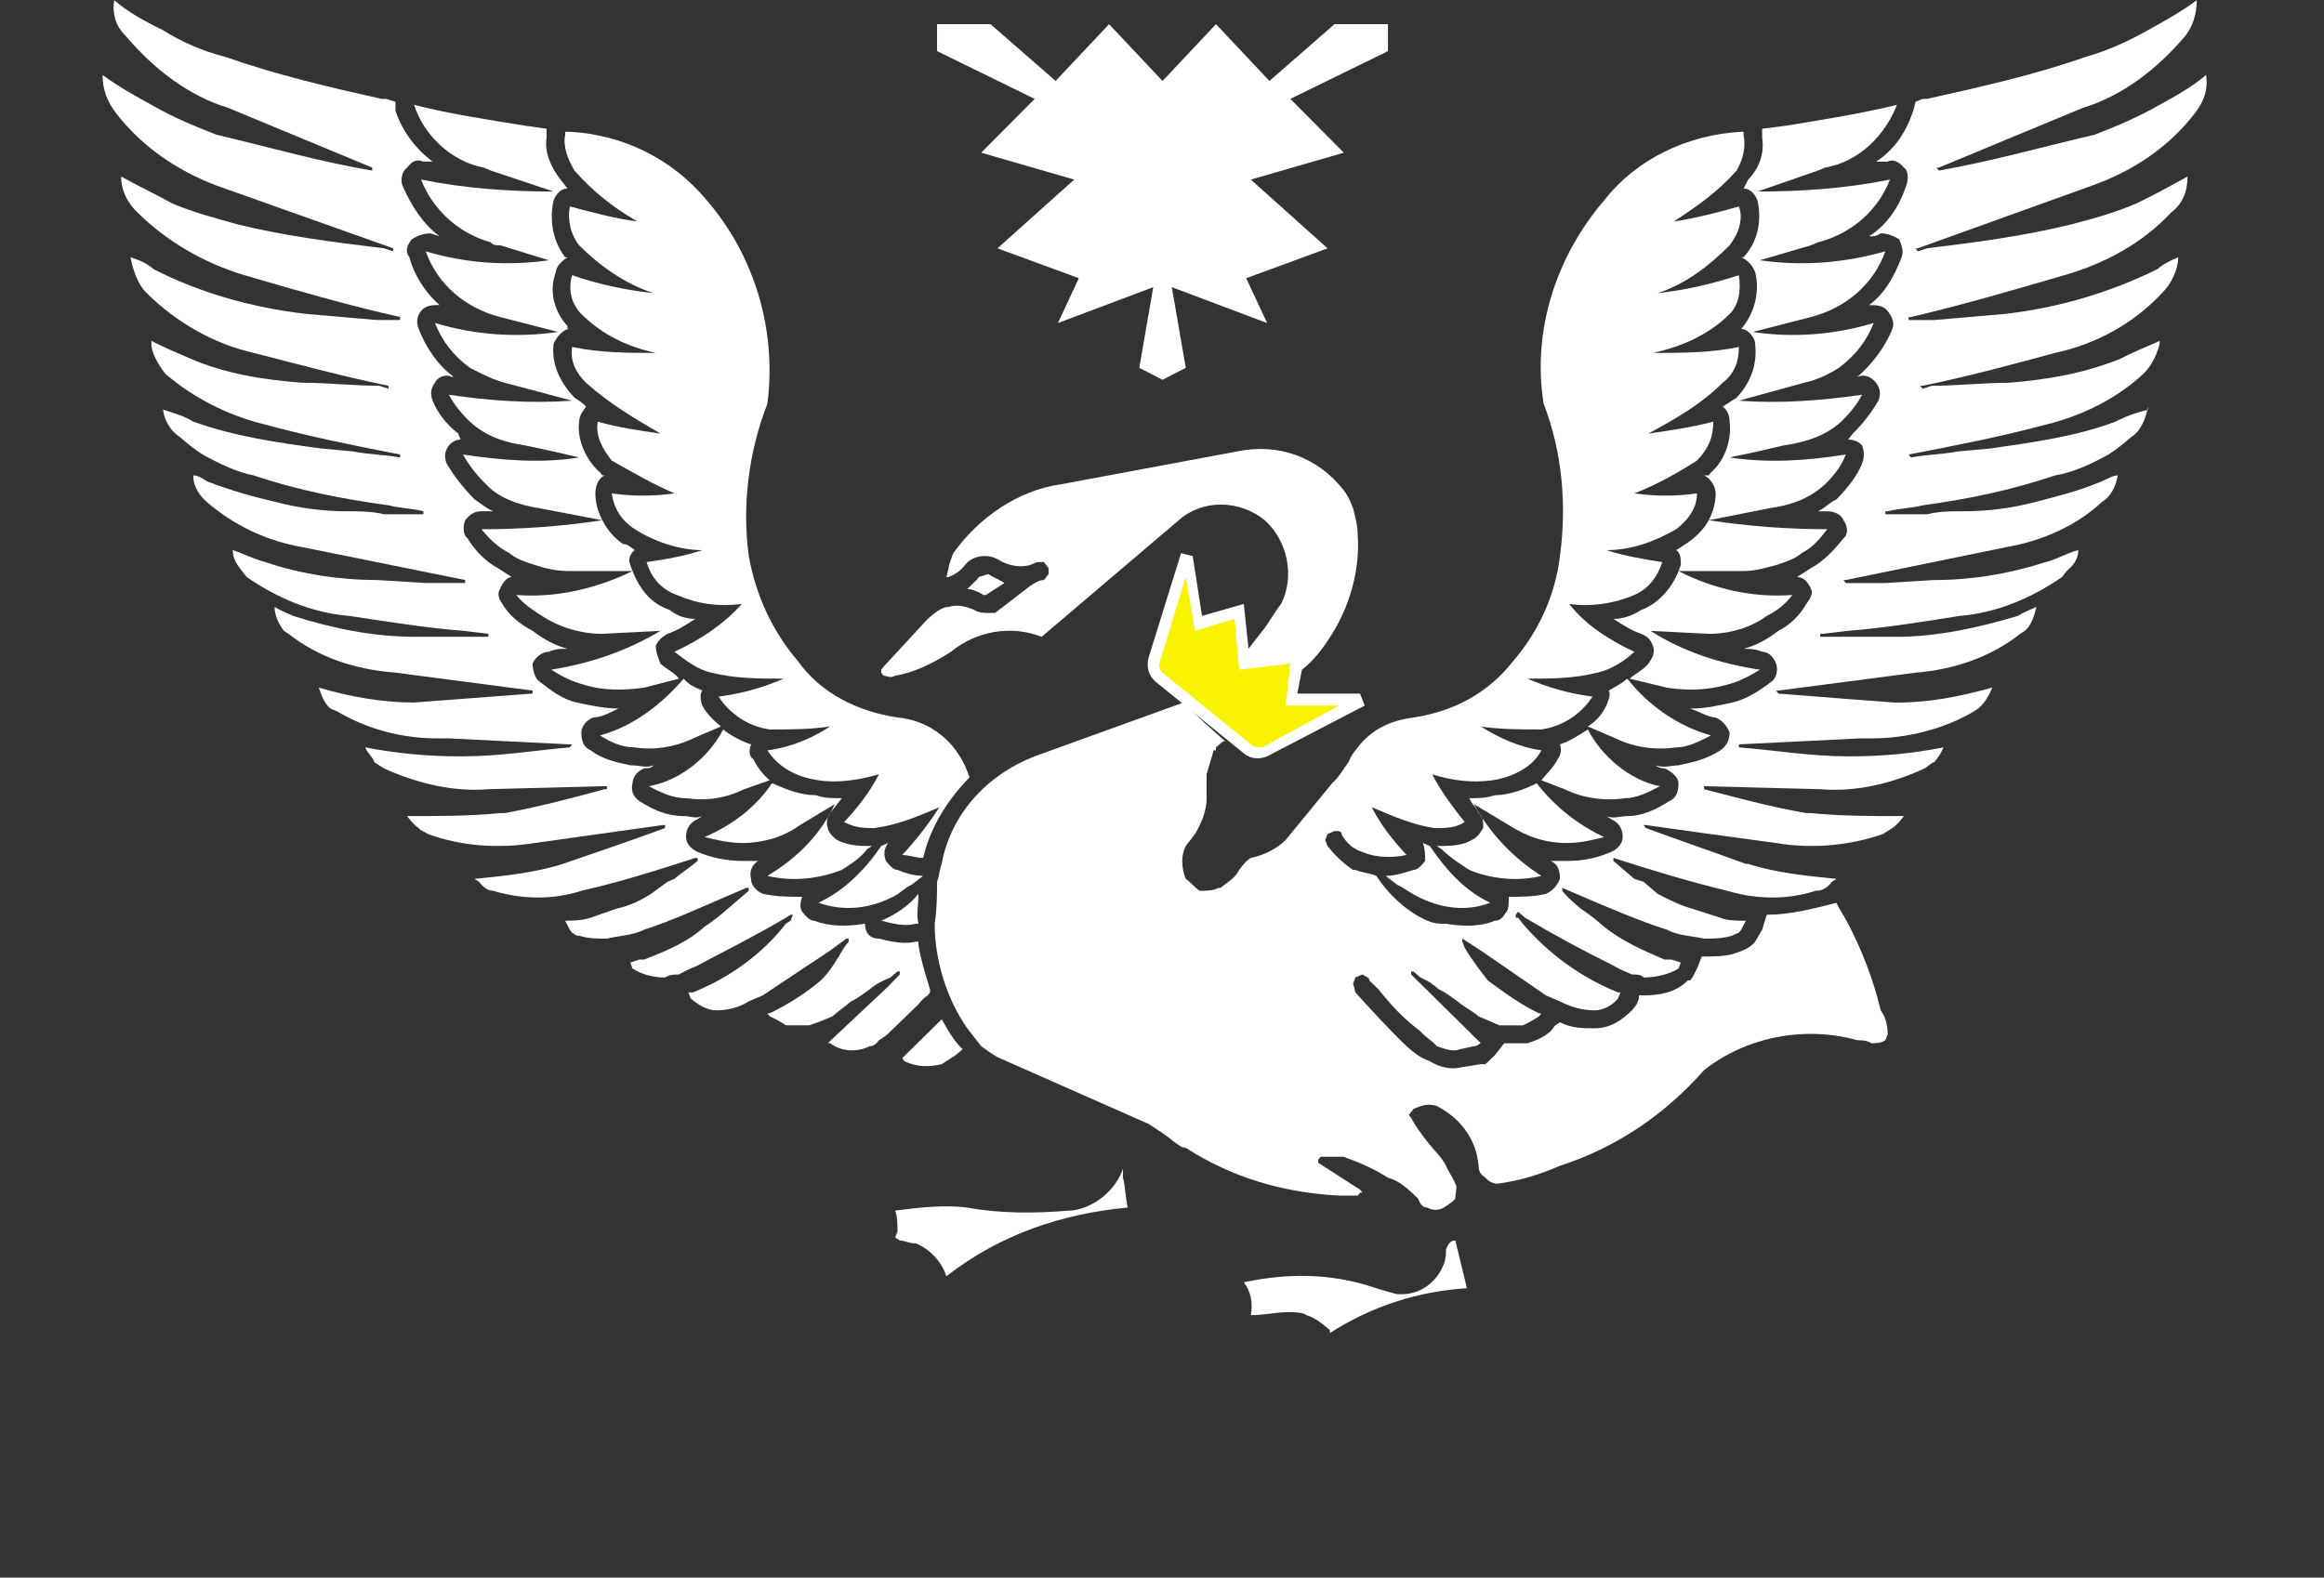 <?xml version="1.0" encoding="utf-8"?>
<!-- Generator: Adobe Illustrator 15.0.0, SVG Export Plug-In . SVG Version: 6.00 Build 0)  -->
<!DOCTYPE svg PUBLIC "-//W3C//DTD SVG 1.1//EN" "http://www.w3.org/Graphics/SVG/1.1/DTD/svg11.dtd">
<svg version="1.1"
	 id="svg2" inkscape:version="0.92.3 (2405546, 2018-03-11)" sodipodi:docname="Flagge Neum√ºnster.svg" xmlns:inkscape="http://www.inkscape.org/namespaces/inkscape" xmlns:sodipodi="http://sodipodi.sourceforge.net/DTD/sodipodi-0.dtd" xmlns:svg="http://www.w3.org/2000/svg" xmlns:rdf="http://www.w3.org/1999/02/22-rdf-syntax-ns#" xmlns:cc="http://creativecommons.org/ns#" xmlns:dc="http://purl.org/dc/elements/1.1/"
	 xmlns="http://www.w3.org/2000/svg" xmlns:xlink="http://www.w3.org/1999/xlink" x="0px" y="0px" width="561.44px"
	 height="381.244px" viewBox="866.966 596.197 561.44 381.244" enable-background="new 866.966 596.197 561.44 381.244"
	 xml:space="preserve">
<rect x="866.966" y="596.197" width="561.44" height="381.244" fill="#333333" stroke="none"/>
<sodipodi:namedview  pagecolor="#ffffff" objecttolerance="10" borderopacity="1" id="namedview4" inkscape:window-width="1920" bordercolor="#666666" gridtolerance="10" guidetolerance="10" inkscape:pageopacity="0" inkscape:pageshadow="2" inkscape:window-height="1017" showgrid="false" inkscape:zoom="0.472" inkscape:cx="536.40905" inkscape:cy="489.18544" inkscape:window-x="-8" inkscape:window-y="-8" inkscape:window-maximized="1" inkscape:current-layer="svg2">
	</sodipodi:namedview>
<g id="g3932" transform="matrix(1.123,0,0,1.111,52.966,239.407)">
	<path id="path23" inkscape:connector-curvature="0" fill="#FFFFFF" d="M922.426,522.058c-0.497-1.95,0-3.901,0-6.505
		c-1.999,2.604-5.003,4.555-7.998,5.852c2.497,0.653,4.994,1.307,7.5,0.653H922.426"/>
	<g id="g25" transform="matrix(9.567,0,0,9.609,0,-0.01)">
		<g>
			<defs>
				<line id="SVGID_1_" x1="128.034" y1="69.146" x2="75.772" y2="69.146"/>
			</defs>
			<clipPath id="SVGID_2_">
				<use xlink:href="#SVGID_1_"  overflow="visible"/>
			</clipPath>
		</g>
	</g>
	<path id="path39" inkscape:connector-curvature="0" fill="#FFFFFF" d="M915.92,535.703l-13.002,12.347h0.507
		c2.497,1.951,5.998,1.951,8.495,0.653c0.996,0,1.503-0.653,2-1.298c1.005-0.653,1.999-1.306,2.497-1.95l5.998-5.852
		c0.507-0.653,1.005-1.306,1.999-1.95l0.507-0.654v-0.644c-1.005-3.257-1.999-6.505-2.506-9.753v-0.653h-0.497
		c-2.497,0.653-5.501,0-7.998-0.644c-2,0-2.995-1.307-2.995-3.248c-4.008,0.644-7.5,0.644-11.002-0.653
		c-1.004,0-1.999-1.306-2.506-1.951c-0.498-0.653-0.498-1.95,0-3.248c-2.995,0-5.502,0-8.496-0.653
		c-1.502-0.653-2.506-1.951-2.506-3.248c-0.497-1.95,0.507-3.257,1.502-3.901h0.507h-4.008c-2.995,0-6.497-0.653-9.491-1.951
		c-1.502-0.653-2.506-1.95-2.506-3.248c0-1.951,1.005-3.257,2.506-3.902l0.995-0.653c-1.502,0.653-2.497,0-3.999,0
		c-3.501,0-6.497-1.297-9.501-3.248c-1.004-0.653-1.999-1.951-1.502-3.902c0-1.297,1.005-2.604,2.497-3.248
		c1.004,0,1.502,0,2.009-0.653c-1.502,0.653-3.004,0-5.003,0c-3.004-0.644-5.998-1.298-8.506-3.248
		c-1.492-0.653-1.999-1.95-1.999-3.901c0-1.298,1.004-2.604,2.507-3.247c1.999,0,3.999-1.307,5.491-1.951
		c-2.994,0-5.999-0.653-8.994-1.307c-3.004-0.644-5.501-2.594-7.998-4.544c-1.005-0.654-1.502-2.594-1.502-3.902
		c0.497-1.298,1.999-2.594,3.501-2.594c1.502-0.653,2.497-0.653,3.999-0.653c-2.497-0.654-5.003-1.951-7.5-3.902
		c-2.498-1.297-5.004-3.247-6.506-5.852c-0.995-1.298-0.995-2.594-0.497-3.248c0.497-1.298,1.502-2.604,2.497-2.604
		c-0.995-0.644-1.999-1.298-2.994-1.951c-2.497-1.298-5.003-3.902-6.505-6.496c-0.995-0.653-0.995-2.604-0.497-3.901
		c1.005-1.298,1.999-1.951,3.501-1.951h2.506c-1.502-0.653-3.004-1.951-4.008-2.594c-2.497-2.604-4.496-5.208-5.999-7.802
		c-0.497-1.298-0.497-2.604,0.497-3.902c0.507-0.653,1.503-1.297,2.507-1.297l-0.507-1.307c-2.498-1.951-4.497-4.545-5.492-7.149
		c-0.507-1.297-0.507-2.594,0.497-3.901c0.497-1.298,2.497-1.951,3.501-1.298h0.498c-3.502-2.604-5.999-6.495-7.501-10.397
		c-0.497-1.306-0.497-2.604,0.497-3.901c1.005-1.307,2.506-1.307,3.999-1.307c-2.994-2.594-5.491-6.495-6.496-10.397
		c-0.995-1.298-0.497-2.594,0.497-3.902c1.005-0.653,2.506-1.297,3.999-1.297l1.999,0.644c-3.492-2.594-5.998-6.495-7.998-11.04
		c-0.497-1.307,0-3.257,1.005-3.902c0.995-1.306,1.999-1.951,3.501-1.306h1.999c-3.501-2.594-6.505-6.496-7.998-11.051v-1.95
		l-1.999-0.644h-1.005c-11.499-2.604-22.502-5.198-33.504-9.099c-4.994-1.307-9.5-3.257-13.499-5.852
		c-3.999-1.951-7.5-3.902-10.495-6.506c-0.497,3.257,0.497,5.852,2.497,7.802c5.998,7.149,13.499,13.001,22.004,15.605
		l30.998,13.001v0.644c-11.499-1.951-22.502-5.199-33.504-7.794c-4.994-1.95-9.501-3.901-13.997-6.505
		c-3.501-1.951-7.003-3.902-10.505-6.496c0,3.248,1.005,5.843,3.005,8.447c5.501,7.148,13.002,12.347,21.497,15.605l38.001,13.644
		v0.653l-1.999-0.653c-10.495-1.297-21-2.604-31.496-5.198c-4.506-1.297-9.5-2.604-14.006-4.545c-3.501-1.96-7.5-3.901-11.002-5.861
		c0,3.257,1.502,5.861,3.501,7.802c6.505,6.506,14.504,11.06,23,13.655c11.002,3.248,22.004,6.495,33.504,9.099v0.653h-5.004
		l-15.001-1.306c-11.499-1.298-22.999-4.545-32.997-9.743c-1.502-1.298-2.994-1.951-4.994-2.604
		c0.497,2.604,1.492,5.852,3.492,7.802c6.506,6.496,14.504,11.05,23,13.001c10.007,2.594,19.507,5.198,29.008,7.149h0.497h-0.497
		v0.653l-2-0.653c-5.501,0-11.002-0.653-16.503-0.653c-8.495-0.644-16.503-1.951-24.004-5.198c-2.994-1.298-5.999-2.594-8.496-3.902
		v0.653c0,1.951,1.502,4.545,2.994,6.496c6.009,5.208,13.509,9.109,21.508,11.05c9.5,2.604,19,4.555,28.998,6.506v0.653
		c-3.501-0.653-7.004-0.653-9.998-1.306l-7.003-0.654c-9.501-1.297-18.504-2.594-27.496-5.842c-1.999-1.298-4.507-1.951-6.506-2.604
		v-0.644c0,2.594,1.502,5.189,3.502,6.495c1.502,1.298,3.004,2.594,5.003,3.902c3.501,1.951,7.5,3.901,10.993,4.545
		c9.5,3.257,19.507,5.208,29.008,6.505c2.497,0.644,4.994,0.644,7.5,1.298v0.653h-8.505c-2.498-0.653-5.502-0.653-7.999-0.653
		c-5.003,0-9.998-0.654-15.001-1.951c-5.501-1.298-9.998-2.594-15.001-4.545c-0.995-0.653-1.999-1.306-2.994-1.306
		c0,2.604,1.492,4.554,2.994,5.852c5.998,5.198,13.002,8.456,20.502,9.753l34.997,7.149v0.653h-8.496l-10.505-0.653
		c-7.998,0-16.494-1.298-23.994-3.902c-2.506-0.644-5.004-1.951-7.004-2.604c0,1.96,1.005,3.257,1.999,4.555l1.005,1.297
		c6.496,4.555,13.996,7.802,21.995,8.456c8.506,1.297,16.503,2.594,24.502,3.247l5.501,0.653v0.644h-15.996
		c-9.003,0-18.005-1.95-26.004-4.544c-1.502-0.654-3.004-1.307-3.999-1.951c0,1.951,0.995,3.901,1.999,5.198l0.995,0.653
		c6.506,5.198,14.504,7.802,23.009,8.446l29.496,3.902h0.497h-0.497v0.644c-8.496,0.654-17.001,1.307-25.497,1.951
		c-7.004,0-14.006-1.297-20.502-3.248c0.497,1.297,0.995,3.248,2.497,4.555l1.502,0.644c6.496,3.901,13.997,5.852,21.497,5.852
		h2.497l26.004,1.307h0.497l-0.497,0.644c-7.5,0.653-15.001,1.951-22.999,1.951h-1.005c-6.497,0-13.49-0.644-19.996-1.951
		c0.497,1.306,1.502,1.951,1.999,3.257l2,1.298c7.003,3.248,15.001,5.198,22.502,4.544l24.999-0.653h0.497v0.653h-0.497
		c-7.004,1.951-14.494,3.902-21.498,5.208h-1.005c-6.496,0.644-13.499,0.644-19.995,0.644c0.497,0.653,1.502,1.951,2.497,2.604
		c0.497,0.644,1.004,0.644,1.999,1.297c7.004,2.604,15.001,3.248,23,1.951c9.002-1.298,18.503-2.604,27.506-3.901h0.497v0.653
		c-7.004,2.594-14.504,5.198-22.005,7.793c-5.998,1.951-12.495,2.604-19,3.257l1.004,0.644c0.995,1.307,2,1.951,3.004,1.951
		c6.497,1.951,12.992,1.951,18.991,0c8.506-1.951,16.503-4.545,24.502-7.149h0.507v0.654c-1.502,1.297-3.501,2.594-5.003,3.901
		l-1.502,0.644l-3.502,2.604c-1.999,1.298-4.496,2.604-7.5,3.248l-5.501,1.95c-2,0.654-4,0.654-5.492,0.654l0.995,1.95l0.497,0.644
		l1.004,0.653h0.497c1.999,0.653,4,0.653,5.999,0.653c2.497-0.653,5.501-0.653,7.998-1.95c6.009-1.951,11.51-4.555,17.508-7.149
		l4.497-1.951h0.497v0.644c-1.502,1.307-2.994,2.604-4.497,3.902c-1.502,1.297-3.004,2.604-5.003,3.901
		c-3.492,3.248-7.998,5.198-13.002,7.149h-0.995l-1.999,0.653l0.497,1.298c1.999,1.297,4.506,1.951,7.004,1.951
		c0.995-0.654,1.999-0.654,2.994-0.654c1.004-0.644,2.506-1.297,4.008-1.95c5.998-3.248,12.495-6.496,18.991-10.398l1.005-0.653
		h0.497l-0.497,1.307l-1.005,0.653c-4.994,6.495-11.997,11.694-19.995,14.942h-0.995l0.497,1.297
		c1.502,1.307,3.501,2.604,5.501,2.604c2.497,0,4.995-0.643,6.994-1.95l3.004-1.298l14.504-9.753l3.492-2.594h0.507v0.644
		l-1.004,1.307c-1.502,2.594-2.994,5.198-5.003,7.149c-2.994,2.594-6.994,5.198-10.993,7.149h-0.507l0.507,0.643
		c1.492,0.653,2.497,1.306,3.492,1.961h5.004c1.999-0.654,3.501-1.307,5.003-1.961c1.502-1.298,2.497-1.941,3.999-3.247
		c1.502-0.654,3.004-1.951,4-2.604c1.502-1.307,3.004-1.951,4.496-2.604l1.502-1.298h0.497v0.644L915.92,535.703"/>
	<path id="path41" inkscape:connector-curvature="0" fill="#FFFFFF" d="M842.425,351.098v-1.951l-4.496-0.644
		c-8.008-1.306-16.504-2.604-24.004-4.555c1.999,6.496,7.998,12.347,15.001,13.655l1.502,0.643l13.499,4.555
		c-9.5,0-19-0.654-28.501-2.604c2.497,6.505,7.999,11.703,15.001,13.654c0.497,0.644,0.995,0.644,1.999,0.644l10.495,3.257
		c-8.994,1.298-17.996,0.644-26.501-1.95c2.506,7.149,8.506,12.347,16.006,14.297l12.495,3.248
		c-8.994,1.306-17.996,0.653-26.501-1.951c1.502,3.901,4,7.149,7.501,9.753c2.506,1.297,5.003,2.594,7.5,3.248l14.504,3.902
		c-9.002,0.653-18.005,0-26.501-1.298c0.996,1.951,2.498,3.902,4.497,5.852c3.501,3.248,7.5,4.545,12.007,5.198l5.998,1.298
		l5.501,1.297c-8.007,1.307-16.503,0.654-24.998-0.643c1.492,2.594,2.994,4.545,4.994,6.496c3.004,3.248,7.5,4.555,11.5,5.198
		l13.499,2.604c-0.995-1.951-1.502-3.902-1.502-5.852c0-1.298,0.507-3.248,1.999-3.902h-0.497l-0.497-0.653
		c-3.005-2.594-5.004-7.149-4.497-11.041c0-1.306,0.995-2.604,1.492-3.257c-0.497-0.644-1.492-1.297-2.497-1.951
		c-3.004-3.248-5.003-7.148-4.496-11.693c0.497-1.298,1.999-3.258,3.501-3.258h-0.507v-0.644c-2.994-3.247-3.999-7.802-2.497-11.703
		c0-1.298,1.502-2.594,2.497-3.248h-0.497c-2.497-3.248-3.501-7.802-2.497-12.347c0.497-1.306,1.492-2.604,2.994-2.604l-1.502-1.95
		C843.42,357.604,841.928,354.346,842.425,351.098"/>
	<path id="path43" inkscape:connector-curvature="0" fill="#FFFFFF" d="M860.928,445.351l-0.497-1.306
		c-0.497-1.298,0-2.594,0.995-3.248c-0.995-0.644-1.492-1.297-2.497-1.297c-1.999-1.298-3.501-3.248-4.496-5.198
		c-8.506,1.297-17.001,1.951-26.004,1.951c1.502,1.95,3.501,3.901,5.998,5.198c1.502,1.297,3.502,1.95,5.502,2.594
		c1.999,0.653,4.496,1.306,7.003,1.306H860.928"/>
	<path id="path45" inkscape:connector-curvature="0" fill="#FFFFFF" d="M870.926,468.758c-0.995-1.297-2.497-1.95-4-3.248
		c-0.497-1.306-1.005-2.604-1.005-3.901c0.507-1.307,1.503-1.951,2.507-2.604c1.999-0.644,3.999-1.951,5.998-3.248
		c-1.999,0-3.999-0.644-5.501-1.95c-4-1.298-6.497-4.555-7.999-8.447c-7.998,3.892-16.503,5.852-24.999,5.198
		c1.493,1.951,3.493,3.248,5.502,4.555c3.999,2.594,8.495,3.892,12.992,3.892l12.504-0.644c-7.501,4.545-15.5,7.149-23.497,8.447
		c1.999,1.297,4.496,2.604,6.993,3.248c4,1.306,8.506,1.306,13.002,0.653L870.926,468.758"/>
	<path id="path47" inkscape:connector-curvature="0" fill="#FFFFFF" d="M933.428,490.205l-0.497-1.298
		c-2.506-6.505-7.999-11.05-15.001-11.703c-8.506-1.298-16.503-5.198-21.498-12.347c-5.501-6.506-9.002-14.298-10.504-22.754
		c-1.502-11.05,0-22.754,3.999-33.15c1.999-15.595-2.497-31.854-13.002-44.201c-7.5-9.099-17.996-14.297-29.496-14.951h-1.004v0.654
		c-0.497,2.594,0.507,5.198,2.009,7.802c3.999,4.545,7.999,7.793,13.499,11.05c-5.003-0.653-9.5-1.951-14.504-3.257
		c-0.497,2.604,0,5.852,1.999,8.456c4.507,4.545,9.998,8.447,15.996,10.397c-5.998-0.653-11.997-1.95-17.498-3.901
		c-0.995,3.248,0,6.505,1.999,8.456c4.507,4.545,10.008,7.149,16.006,8.446c-5.998,0-11.997,0-18.005-1.297
		c-0.497,3.248,1.005,5.852,3.004,7.802c5.004,4.545,10.495,7.793,15.996,11.04c-4.496-0.644-8.993-1.297-13.499-2.594
		c-0.497,3.248,1.005,5.852,3.004,8.456c4.496,2.594,8.993,5.189,13.499,7.148c-4.507,0.644-9.003,0.644-13.499,0
		c0.497,3.248,1.999,5.843,4.994,7.794c3.999,2.604,9.5,4.554,14.504,4.554c-3.999,1.298-7.5,1.951-11.997,2.594
		c0.995,3.258,2.994,5.852,6.497,7.159c4.496,1.951,9.002,2.594,13.997,1.951c-4,4.545-8.994,7.793-14.494,10.397
		c2.497,1.951,4.994,3.902,7.998,4.555c5.003,1.297,10.505,1.297,15.499,1.297c-4.496,1.951-9.002,3.248-13.997,3.902
		c2.497,3.901,6.497,6.495,11.002,7.149c4.496,0,8.496,0,12.992-0.654c-3.999,2.604-8.496,4.555-13.499,5.199
		c2.506,3.901,6.505,5.852,11.002,6.505c3.999,0.644,8.495,0,13.002-1.306c-2,3.901-4.507,7.158-7.501,10.406
		c2.497,1.297,4.496,1.297,6.497,1.297c5.003-0.653,9.5-2.594,14.006-4.545c-2.506,3.892-5.003,7.139-7.998,10.398
		c1.492,0,2.994,0.644,4.496,0.644C924.932,501.255,928.425,495.404,933.428,490.205"/>
	<path id="path49" inkscape:connector-curvature="0" fill="#FFFFFF" d="M879.928,479.156c-1.502-1.298-2.994-2.594-3.999-4.555
		c-0.497-1.298-0.497-2.594,0-3.248c-1.502-0.653-3.004-1.297-3.999-2.594c-5.004,5.843-11.003,10.397-18.005,12.347
		c1.999,1.298,4.506,2.604,7.5,2.604c4.008,0.644,8.506,0,12.504-1.95L879.928,479.156"/>
	<path id="path51" inkscape:connector-curvature="0" fill="#FFFFFF" d="M890.424,490.859c-1.502-1.297-2.497-2.594-3.501-4.555
		c-0.995-0.644-0.995-1.94-0.497-3.248c-1.999-0.644-4.497-1.951-5.999-3.247c-3.004,5.852-9.002,11.05-16.006,12.347
		c2.506,1.306,5.004,2.604,8.008,2.604c4.496,0.653,8.495,0,12.495-1.951L890.424,490.859"/>
	<path id="path53" inkscape:connector-curvature="0" fill="#FFFFFF" d="M912.429,505.157c-2.498,0-5.004,0-7.501-1.307
		c-0.995-0.644-1.999-1.94-1.999-2.594c-0.497-1.306,0-2.604,0.497-3.248c1.004-1.298,1.502-1.951,2.506-3.248
		c-1.999,0-3.999,0-5.501-0.654c-3.502,0-6.506-1.297-9.501-2.604c-3.501,5.208-8.506,9.1-14.504,11.704
		c2.497,0.644,5.501,1.298,7.999,1.298c4.506,0,9.002-1.298,12.504-3.902l7.501-4.545c-3.004,6.496-8.008,11.694-14.504,15.595
		c5.501,1.307,11.002,0.654,16.006-1.297c1.999-1.298,3.999-2.604,5.501-4.545L912.429,505.157"/>
	<path id="path55" inkscape:connector-curvature="0" fill="#FFFFFF" d="M923.421,511.652c-1.999,0-3.999-0.653-5.501-1.297
		c-0.995,0-1.999-1.307-2.497-1.951c-0.497-1.306-0.497-2.604,0.497-3.901l-1.502,0.653c-3.493,5.198-7.999,9.743-13.499,12.347
		c5.501,1.95,11.002,1.297,16.006-1.298c1.492-0.653,2.497-1.951,3.999-2.604L923.421,511.652"/>
	<polyline id="polyline57" fill="#FFFFFF" points="976.93,383.605 997.432,391.407 992.927,381.654 1010.434,375.158 
		993.931,360.208 1013.926,354.355 1002.426,342.652 1023.427,332.255 1023.427,326.403 1011.927,326.403 997.93,338.751 
		986.43,326.403 974.931,338.751 963.431,326.403 951.931,338.751 937.934,326.403 926.425,326.403 926.425,332.255 
		947.425,342.652 935.925,354.355 955.93,360.208 939.427,375.158 956.925,381.654 952.428,391.407 972.931,383.605 
		969.927,401.151 974.931,403.755 979.934,401.151 	"/>
	<path id="path59" inkscape:connector-curvature="0" fill="#FFFFFF" d="M932.921,449.253c1.005,0,2.497,0.653,3.501,1.306h0.497
		l3.999-2.604c-0.995-0.653-2.497-1.297-3.501-1.951l-1.999,0.654l-0.497,0.643L932.921,449.253"/>
	<path id="path63" inkscape:connector-curvature="0" fill="#FFFFFF" d="M931.926,549.357c-1.999-1.951-3.004-3.901-4.496-6.505
		l-8.506,8.456l0.507,0.653c2.497,1.298,5.491,1.298,7.999,0.644c0.995-0.644,1.999-1.297,2.994-1.95L931.926,549.357"/>
	<path id="path65" inkscape:connector-curvature="0" fill="#FFFFFF" d="M1022.929,511.652l2.497,1.951
		c1.502,0.653,3.004,1.951,4.506,2.604c4.995,2.594,10.495,3.248,15.499,1.298c-5.501-2.604-9.5-7.149-13.002-12.347l-1.502-0.653
		c0.497,1.297,0.497,2.594,0.497,3.901c-0.497,0.644-1.492,1.951-2.497,1.951C1026.928,510.999,1024.929,511.652,1022.929,511.652"
		/>
	<path id="path67" inkscape:connector-curvature="0" fill="#FFFFFF" d="M1033.922,505.157l0.995,0.653
		c2.009,1.941,4.008,3.248,6.008,4.545c4.496,1.951,10.495,2.604,15.499,1.297c-5.998-3.901-11.003-9.099-14.504-15.595l7.501,4.545
		c3.999,2.604,7.998,3.902,12.504,3.902c2.994,0,5.502-0.654,7.999-1.298c-5.502-2.604-10.505-6.496-14.504-11.704
		c-2.497,1.307-5.998,2.604-8.993,2.604c-2,0.654-3.501,0.654-5.501,0.654c0.497,1.297,1.492,1.95,1.999,3.248
		c0.995,0.644,0.995,1.941,0.995,3.248c-0.497,0.654-0.995,1.951-2.497,2.594C1039.423,505.157,1036.419,505.157,1033.922,505.157"
		/>
	<path id="path69" inkscape:connector-curvature="0" fill="#FFFFFF" d="M1056.424,490.859l5.003,1.951
		c3.999,1.951,8.496,2.604,12.992,1.951c2.506,0,5.003-1.298,7.501-2.604c-6.497-1.298-12.495-6.496-15.5-12.347
		c-2,1.297-3.999,2.604-5.998,3.247c0.497,1.307,0,2.604-0.498,3.248C1058.921,488.264,1057.419,489.562,1056.424,490.859"/>
	<path id="path71" inkscape:connector-curvature="0" fill="#FFFFFF" d="M1066.422,479.156l5.998,2.604
		c3.999,1.95,8.505,2.594,13.002,1.95c2.497,0,5.003-1.306,7.5-2.604c-7.003-1.95-13.499-6.505-18.005-12.347
		c-1.492,1.298-2.994,1.941-3.999,2.594c0.507,0.654,0,1.951-0.497,3.248C1069.426,476.561,1068.421,477.858,1066.422,479.156"/>
	<path id="path73" inkscape:connector-curvature="0" fill="#FFFFFF" d="M1103.925,351.098c0.497,3.247-0.497,6.506-3.004,9.1
		l-0.995,1.95c1.502,0,2.497,1.298,2.994,2.604c1.005,4.545,0,9.1-2.994,12.347h-0.497c1.492,0.654,2.497,1.951,2.994,3.248
		c1.005,3.901,0,8.456-2.497,11.703l-0.497,0.644c1.492,0,2.994,1.96,2.994,3.257c0.497,4.545-0.995,8.446-3.999,11.693
		c-0.995,0.654-2,1.307-2.995,1.951c0.995,0.653,1.493,1.951,1.493,3.257c0.507,3.892-0.996,8.447-4,11.041l-0.497,0.653h-1.005
		c1.502,0.653,2.507,2.604,2.507,3.902c0,1.95-0.507,3.901-1.502,5.852l13.002-2.604c4.496-0.644,8.496-1.951,11.997-5.198
		c1.999-1.951,3.501-3.902,4.496-6.496c-7.998,1.298-16.494,1.951-24.999,0.644l5.998-1.298l5.501-1.298
		c4.507-0.653,9.003-1.95,12.505-5.198c1.999-1.95,3.501-3.901,4.496-5.852c-9.002,1.298-17.498,1.951-26.5,1.298l14.006-3.902
		c2.994-0.653,5.491-1.951,7.5-3.248c3.492-2.604,5.998-5.852,7.491-9.753c-8.496,2.604-17.499,3.257-25.994,1.951l12.495-3.248
		c7.5-1.95,13.499-7.148,16.006-14.297c-9.003,2.594-18.005,3.247-26.999,1.951l10.993-3.258l1.502-0.644
		c7.5-1.951,13.002-7.149,15.499-13.654c-9.5,1.95-19,2.604-28.501,2.604l13.002-4.555l1.502-0.643
		c7.5-1.307,13.002-7.159,15.499-13.655c-7.999,1.951-15.996,3.248-23.995,4.555l-5.003,0.644V351.098"/>
	<path id="path75" inkscape:connector-curvature="0" fill="#FFFFFF" d="M1075.424,468.758l7.999,1.951
		c4.008,0.653,8.505,0.653,13.002-0.653c2.497-0.644,5.003-1.951,7.003-3.248c-8.506-1.298-16.503-3.902-23.507-8.447l12.505,0.644
		c4.497,0,9.003-1.298,12.495-3.892c2.506-1.306,4.008-2.604,5.501-4.555c-8.495,0.653-17.001-1.306-24.491-5.198
		c-1.502,3.892-4.506,7.149-8.008,8.447c-2,1.306-3.999,1.95-5.998,1.95c1.999,1.298,3.999,2.604,5.998,3.248
		c1.502,0.653,1.999,1.297,2.506,2.604c0.498,1.297,0,2.594-1.004,3.901C1078.428,466.808,1076.926,467.461,1075.424,468.758"/>
	<path id="path77" inkscape:connector-curvature="0" fill="#FFFFFF" d="M1085.929,445.351h13.997c2.506,0,4.506-0.653,7.003-1.306
		c1.999-0.644,4-1.298,5.502-2.594c2.497-1.298,3.999-3.248,5.501-5.198c-8.506,0-17.001-0.654-25.506-1.951
		c-0.995,1.951-2.994,3.901-4.994,5.198l-1.999,1.297c0.995,0.654,0.995,1.951,0.995,3.248L1085.929,445.351"/>
	<path id="path79" inkscape:connector-curvature="0" fill="#FFFFFF" d="M1037.921,590.954c-1.005,0-1.502,0.653-1.999,1.95
		c0,0.644,0,1.951-0.498,3.248c-1.502,3.901-5.004,6.495-9.003,6.495h-1.005c-2.497-0.644-4.496-1.297-6.496-1.94
		c-8.506-2.604-17.499-2.604-26.501-0.654c1.502,1.951,1.999,4.545,1.502,7.149c3.004,0,5.501-0.653,7.998-0.653
		c1.503,0,3.005,0,4,0.653c1.999,0.653,3.501,1.951,5.003,3.247v0.654c9.003-5.852,19-9.1,29.496-9.753L1037.921,590.954"/>
	<path id="path81" inkscape:connector-curvature="0" fill="#FFFFFF" d="M967.42,583.805c-0.497-2.604-0.497-4.555-1.005-6.496v-1.96
		c-1.492,4.554-5.998,8.456-10.993,9.109h-0.507c-7.5,0.644-15.001,0.644-21.995-0.653c-5.003-0.653-10.505,0-15.499,0.653
		c0.497,1.298,0.497,3.248,0.497,4.545l-0.497,1.306l0.995,0.644c1.005,0,2,0.653,3.501,0.653c3.004,1.297,5.502,3.901,6.506,7.149
		C939.914,589.657,953.414,585.102,967.42,583.805"/>
	<path id="path83" inkscape:connector-curvature="0" fill="#FFFFFF" d="M985.923,484.354h0.497V483.7l1.503-1.297h0.497
		l-4.995-4.555l-3.999-3.891l-32.002,11.693c-9.998,3.902-18.005,12.347-20.006,23.397c-0.497,1.307-0.497,2.604-0.995,3.902
		c0,2.604,0,5.852-0.507,9.109c0,7.794,2.507,16.249,7.004,22.745c1.005,1.297,1.999,2.604,3.004,3.901
		c0.995,0.653,2.497,1.951,3.999,2.604l32.002,14.298c2,1.297,4,2.594,5.502,3.901c0.995,0.644,1.492,1.298,2.497,1.298
		c9.998,6.505,21,9.753,32.997,10.397h3.999l0.507-0.643h0.497l-0.497-0.654l-1.005-0.643l-7.003-4.555l-0.995-0.653v-0.644
		l0.497-0.653h5.003c3.501,1.297,6.497,2.604,9.501,4.554c2.497,0.644,4.496,2.594,6.496,4.545c0.498,1.298,0.995,1.951,2,1.951
		c1.005,0.644,2.498,0.644,3.502,0c1.005-0.653,2-1.298,2.497-1.951c0-1.297,0.507-2.594,0-3.247
		c-0.497-1.298-1.492-2.604-1.999-3.902c-0.995-1.95-2.497-3.248-4-5.198c-1.005-1.306-2.497-3.257-3.501-5.208l-0.497-0.643
		l0.995-1.298c1.502-0.653,3.004-1.306,5.004-0.653c5.003,2.594,8.505,7.149,9.002,13.001c0,1.298,0.498,1.951,1.502,2.604
		c0.498,0.644,1.492,1.298,2.497,1.298c5.004-0.653,9.003-1.951,13.499-3.902c12.007-3.901,22.502-11.05,30.998-20.803
		c9.003-7.149,21.508-9.743,33.007-6.495c0.995,0,2,0,2.995,0.653c1.004,0,1.999,0,3.004-0.653l0.497-1.307
		c0-1.941-0.497-3.901-1.502-5.198c-1.502-6.496-4-13.001-7.004-18.843c-0.995-1.951-1.99-3.258-2.497-4.555
		c-4.994,1.297-9.998,2.604-15.001,2.604l-0.995,3.247l-1.502,2.594c-1.005,1.307-2.497,1.951-4.496,2.604
		c-2,0.644-4.507,0.644-6.506,0.644h-0.497l-1.005,2.604l-0.995,1.95l-0.498,0.653h-0.507c-2.497,2.594-5.999,3.248-9.501,3.248
		h-0.995v0.653l-0.497,1.297l-0.497,0.654l-0.507,0.644c-1.999,1.951-4.496,3.902-7.998,3.902c-2.507,0-5.004,0-7.501-1.298
		l-0.995,0.653l-1.005,1.298c-1.502,1.297-3.004,1.95-5.003,2.604h-4.995l-1.999,2.594l-2,1.951h-1.004l-3.999,0.644
		c-2.497,0.653-5.003,0-7.004-1.298c-1.999-0.644-3.501-1.95-4.994-3.248c-3.999-3.901-7.5-7.802-11.003-11.704l-0.497-1.94
		l0.497-1.307l1.502-0.653c0.995,0.653,1.502,0.653,1.502,1.306l2,1.951c2.497,3.248,5.491,6.496,8.993,9.1
		c1.004,1.297,2.506,1.951,3.501,3.247c2,0.653,3.502,1.298,5.004,0.653l2.994-0.653c1.004,0,1.004-0.643,1.502-0.643
		l-15.001-14.961v-0.643h0.498l1.502,1.297c1.502,0.653,2.506,1.307,4,2.604c1.502,0.644,3.004,1.951,4.008,2.604
		c1.492,1.307,2.994,1.951,4.496,3.248c1.502,0.653,2.994,1.306,4.496,1.96h5.004c1.502-0.653,2.497-1.306,3.501-1.96l0.498-0.644
		h0.497h-0.995c-3.999-1.95-7.501-4.554-11.002-7.149c-1.502-1.95-3.501-4.554-5.003-7.148l-0.497-1.307v-0.663l3.999,2.604
		l13.997,9.753l3.004,1.297c2.497,1.307,4.994,1.951,7.5,1.951c2,0,4-1.298,5.004-2.594l0.498-1.307h-0.498
		c-8.008-3.248-15.001-8.446-20.502-14.941l-0.497-0.654l-0.507-0.653h-0.498v-0.644l0.498-0.654l1.501,1.298
		c6.506,3.902,12.495,7.149,19.001,10.406c1.004,0.643,2.506,1.298,3.999,1.941c1.005,0,2,0,2.497,0.653
		c2.507,0,5.502-0.653,7.501-1.951l0.507-1.297l-2-0.653h-1.503c-4.506-1.951-9.002-3.902-13.001-7.149
		c-1.502-1.298-3.005-2.594-5.004-3.902c-1.502-1.297-2.994-2.594-3.999-3.901h-0.497h0.497v-0.644l4.496,1.951
		c6.009,2.594,12.007,5.198,18.005,7.149c2.498,1.298,5.004,1.298,7.999,1.941c2,0,3.999,0,5.998-0.644l1.503-0.654l0.497-0.644
		l1.005-1.951c-2,0-4,0-5.502-0.653l-5.998-1.951c-2.497-0.644-5.003-1.951-7.501-3.248l-3.004-2.604l-1.99-0.643
		c-1.502-1.307-3.004-2.604-4.506-3.902h-0.498h0.498v-0.653c7.998,2.604,16.503,5.198,24.501,7.149
		c6.497,1.95,13.002,1.95,19.001,0c1.502,0,2.497-0.644,3.501-1.951l0.995-0.643c-6.496-0.654-12.992-1.307-19-3.258h-0.497
		c-7.004-2.594-14.504-5.198-21.498-7.793l-0.507-0.653h0.507c8.994,1.298,18.493,2.604,28.003,3.902
		c7.492,1.297,15.489,0.653,22.99-1.951l2.009-1.298c0.995-0.653,1.999-1.95,2.497-2.604c-7.004,0-13.499,0-20.005-0.653h-0.995
		c-7.501-1.298-14.504-3.248-22.005-5.198v-0.644h0.498l24.502,0.644c8.007,0.653,15.508-1.298,22.502-4.545
		c1.005-0.653,1.502-1.306,2-1.306c1.005-1.298,1.503-1.941,2-3.248c-6.497,1.307-13.002,1.951-19.996,1.951h-0.507
		c-7.998,0-15.489-1.297-23.496-1.951v-0.653l26.003-1.297h2.497c7.501,0,15.5-1.951,22.005-5.843l0.995-0.653
		c1.502-1.298,2.506-3.248,3.004-4.555c-7.003,1.951-13.499,3.257-20.502,3.257h-0.497c-8.506-0.653-17.001-1.306-24.999-1.95
		l-0.497-0.654h0.497l29.496-3.901c7.999-0.644,16.006-3.248,22.503-8.447l0.995-0.653c1.502-1.297,1.999-3.247,2.506-5.198
		c-1.502,0.643-3.004,1.298-3.999,1.951c-8.506,2.594-17.509,4.545-26.004,4.545h-16.503v-0.644h0.507l5.491-0.653
		c8.008-0.653,16.006-1.951,24.004-3.247c7.998-0.653,15.499-3.902,22.004-8.456l0.995-1.298c1.502-1.297,2.498-2.594,2.498-4.555
		c-2.498,0.654-4.497,1.96-6.994,2.604c-7.999,2.604-15.996,3.902-24.004,3.902l-10.495,0.653h-8.506l-0.498-0.653h0.498l34.5-7.149
		c7.5-1.297,15-4.555,20.502-9.753c2-1.297,3.004-3.248,3.501-5.852c-0.995,0-2,0.653-3.501,1.306
		c-4.496,1.951-9.5,3.248-14.504,4.545c-4.994,1.307-9.998,1.951-15.489,1.951c-2.506,0-5.003,0-7.51,0.653h-8.993v-0.653h0.497
		c2.497-0.644,5.003-0.644,7.5-1.297c9.5-1.298,19.001-3.248,28.501-6.506c3.999-0.644,7.999-2.594,11.5-4.545
		c2-1.297,3.501-2.604,5.003-3.901c2-1.298,2.995-3.902,3.493-6.506v0.653c-2.498,0.654-4.497,1.307-6.994,2.604
		c-8.505,3.248-18.005,4.545-26.999,5.852l-7.003,0.644c-3.501,0.653-6.506,0.653-9.998,1.297l-0.507-0.643
		c10.008-1.951,20.006-3.901,29.505-6.505c7.999-1.941,15.499-5.843,21-11.051c1.999-1.941,2.994-4.545,3.501-6.495v-0.654
		c-3.004,1.307-5.999,2.604-8.506,3.902c-7.998,3.248-15.996,4.555-23.994,5.198c-5.502,0-11.002,0.653-16.503,0.653l-2,0.654
		l-0.507-0.654h0.507c9.5-1.95,19.001-4.545,28.501-7.148c8.994-1.951,17.001-6.506,23-13.002c2-1.95,3.501-5.198,3.501-7.802
		c-1.502,0.654-3.004,1.298-4.506,2.604c-10.496,5.198-21.498,8.447-32.997,9.743l-15.001,1.307h-5.502V390.1h0.507
		c11.002-2.594,21.995-5.852,32.997-9.099c9.003-2.604,17.002-7.149,23-13.655c2.497-1.94,3.501-4.544,3.501-7.793
		c-3.501,1.951-7.003,3.892-11.003,5.852c-4.496,1.94-9.002,3.248-13.996,4.544c-10.505,2.604-20.503,3.902-31.007,5.199l-2,0.653
		l-0.498-0.653h0.498l37.504-13.645c9.002-3.247,16.503-8.456,21.995-15.605c2-2.604,3.005-5.198,2.507-8.446
		c-3.005,2.594-6.506,4.544-9.998,6.495c-4.507,2.604-9.003,4.555-14.006,6.506c-11.002,2.594-22.493,5.852-33.494,7.802
		l-0.507-0.653h0.507l30.998-13.002c8.505-2.604,15.996-8.456,21.995-15.605c1.502-1.94,2.506-4.544,2.506-7.802
		c-3.501,2.604-7.003,4.555-10.504,6.506c-4.497,2.594-8.994,4.545-13.499,5.852c-11.003,3.902-22.493,6.496-34.002,9.1h-0.995
		l-1.502,0.644l-0.497,1.951c-1.502,4.555-3.999,8.456-7.998,11.06h2.497c1.005-0.653,2.497,0,3.501,1.298
		c0.995,0.653,0.995,2.594,0.498,3.901c-1.502,4.545-3.999,8.446-7.998,11.05c0.995,0,1.502,0,2.497-0.653
		c1.502,0,3.004,0.653,3.999,1.298c0.507,1.306,1.004,2.604,0.507,3.901c-1.502,3.902-3.501,7.802-7.003,10.406
		c1.502,0,2.994,0,3.999,1.298c1.005,1.297,1.502,2.594,1.005,3.901c-1.502,3.902-4.506,7.803-7.501,10.398
		c1.493-0.654,2.995,0,4,1.297c0.995,1.307,0.995,2.604,0.498,3.902c-1.502,2.604-3.502,5.198-5.502,7.149l-1.005,1.306
		c1.502,0,2.506,0.644,3.004,1.298c0.498,1.297,0.498,2.594,0,3.901c-0.995,2.594-3.004,5.198-5.501,7.802
		c-1.502,0.644-2.497,1.951-3.999,2.594h1.999c1.502,0,3.004,0.653,3.501,1.951c0.995,1.298,0.995,3.248,0,3.902
		c-1.999,2.594-4.496,5.198-7.003,6.495c-0.995,0.653-2,1.307-2.994,1.951c1.502,0,2.497,1.306,2.994,2.604
		c0.507,0.653,0,1.951-0.995,3.248c-1.502,2.604-3.502,4.555-5.999,5.852c-2.506,1.951-5.003,3.248-7.5,3.902
		c0.995,0,2.497,0,3.999,0.653c1.502,0,2.497,1.298,3.004,2.594c0.497,1.307,0,3.248-1.005,3.902
		c-2.506,1.951-5.501,3.901-8.505,4.555c-2.995,0.644-5.502,1.297-8.994,1.297c2,0.653,3.999,1.951,5.501,1.951
		c1.493,0.643,2.498,1.951,2.995,3.247c0,1.951-0.995,3.248-2,3.902c-3.004,1.951-5.998,2.594-9.002,3.248
		c-1.492,0-2.994,0.653-4.994,0c0.995,0.653,1.502,0.653,2,0.653c1.502,0.654,2.994,1.951,2.994,3.248c0,1.95-0.498,3.248-2,3.901
		c-2.994,1.951-5.999,3.248-8.993,3.248c-1.502,0-3.004,0.653-4.506,0l1.004,0.653c1.502,0.644,2.497,1.951,2.497,3.901
		c0,1.298-0.995,2.594-2.497,3.248c-3.004,1.297-6.008,1.95-9.5,1.95h-3.501c1.502,0.644,2,1.951,2,3.902
		c-0.498,1.297-1.502,2.594-3.004,3.247c-2.497,0.653-5.491,0.653-7.998,0.653c0,1.298,0,2.595-0.497,3.248
		c-0.498,0.653-0.995,1.951-2.498,1.951c-3.004,1.297-7.003,1.297-10.504,0.653c-1.502,0-2.497,0-4-0.653
		c-4.496-1.951-8.495-5.852-11.002-9.753c-1.492-0.654-2.994-0.654-4.497-1.298h-0.497c-1.999-1.306-3.999-3.257-5.501-5.198
		l-0.497-1.306l0.497-1.298l1.502-0.653c0.995,0,1.502,0,1.502,0.653c0.995,1.951,2.497,3.248,4.497,3.902
		c2.994,1.297,6.496,1.297,9.5,0.644c-3.004-3.248-5.501-6.496-7.5-10.397c4.496,1.951,8.993,3.901,13.499,4.555
		c2.497,0,4.496,0,6.496-1.307c-2.497-3.248-4.994-6.496-6.993-10.397c3.999,1.297,8.495,1.951,12.991,1.297
		c4.009-0.644,8.506-2.594,10.505-6.495c-4.496-0.653-9.003-2.604-13.002-5.198c3.999,0.643,8.506,0.643,13.002,0.643
		c4.496-0.643,8.495-3.247,11.002-7.149c-5.004-0.644-9.5-1.951-14.006-3.901c5.003,0,9.997,0,15.001-1.298
		c3.004-0.644,6.008-2.594,8.007-4.545c-5.501-2.604-10.505-5.852-14.006-10.406c4.497,0.653,9.501,0,14.006-1.951
		c2.994-1.297,4.995-3.901,5.999-7.148c-4.009-0.644-7.999-1.298-12.007-2.604c5.501,0,10.504-1.941,15.001-4.545
		c2.497-1.951,4.496-4.545,4.496-7.802c-4.496,0.653-8.993,0.653-13.49,0c4.995-1.951,9.491-4.545,13.49-7.149
		c2.507-2.594,3.501-5.198,3.501-8.446c-4.994,1.297-9.5,1.95-13.997,2.594c5.999-3.248,11.5-6.496,15.996-11.051
		c2.507-1.95,3.502-4.545,3.502-7.793c-5.999,1.298-12.495,1.298-18.504,1.298c6.009-1.298,12.007-3.902,16.504-8.456
		c2-1.94,2.497-5.198,2-8.446c-5.999,1.951-11.5,3.248-17.499,3.902c5.999-1.951,11.003-5.852,15.5-10.397
		c2-2.604,3.004-5.852,2-8.456c-4.497,1.298-9.501,2.604-13.997,3.257c4.994-3.257,9.5-6.505,13.499-11.05
		c1.502-2.604,2-5.208,1.502-7.802v-0.653h-0.507c-11.5,0.653-22.493,5.852-29.496,14.951c-10.495,12.347-15.499,28.596-13.002,44.2
		c3.999,10.397,5.003,22.101,3.501,33.15c-0.995,8.447-4.496,16.249-9.997,22.754c-5.502,7.149-13.002,11.05-21.508,12.347
		c-4.994,0.643-8.993,2.594-11.997,6.496l-0.497,0.653c-0.497,0.653-0.995,1.297-1.502,2.594c-0.995,1.306-1.999,3.257-3.501,4.555
		l-9.998,12.347c-1.999,1.95-4.496,3.248-7.5,3.901c-0.995,0.653-1.502,1.298-1.999,1.951l-0.497,0.653
		c-1.004,1.951-2.497,2.594-4,3.902h-0.497c-1.004,0.643-2.506,0.643-4.008,0.643c-0.995-0.643-1.999-1.951-2.994-2.594
		c-1.004-2.604-1.004-5.208,0-7.149c0.995-1.306,1.502-1.951,1.999-2.604c1.502-2.604,2.497-5.198,2.497-7.802v-5.198
		C984.918,487.601,985.425,486.305,985.923,484.354"/>
	<path id="path85" inkscape:connector-curvature="0" fill="#FFFFFF" d="M1004.924,466.808l-1.004,5.198h13.498l1.005,2.604
		l-21,11.05c-1.502,0.644-3.501,0.644-5.003-0.653l-19-15.605c-1.493-1.298-2-3.248-1.493-5.198l6.994-22.744l2.506,0.644
		l1.999,13.001l8.993-2.594l1.005,9.743c0.995-1.298,1.999-2.594,3.501-4.545c0.995-1.297,1.999-3.248,3.501-5.198
		c2.995-5.852,1.492-13.654-3.501-18.209c-5.501-4.545-13.499-4.545-18.503,0l-29.505,25.358
		c-6.497-2.604-13.997-1.298-19.498,3.248c-4,2.594-7.999,4.555-11.997,5.198c-1.005,0.653-1.999,0-2.497,0l-0.507-0.644v-0.653
		l0.507-0.654l9.5-10.397c1.492-1.297,2.994-2.604,4.497-2.604c1.999-0.644,3.999,0,5.501,0.654
		c1.005,0.653,1.999,0.653,3.004,0.653h1.492l7.501-5.852c1.005-0.654,1.999-1.307,3.004-1.307l0.995-1.297v-1.298l-0.995-1.298
		h-1.502l-1.502,0.644c-2.497,0.653-4.995,0-6.994-1.298c-2.506-1.297-5.501-0.653-7.003,1.298
		c-1.005,1.306-1.999,1.951-3.501,2.604h-0.497l0.497-1.951c0-0.653,0.497-1.951,1.005-3.248
		c5.501-7.802,13.997-13.655,22.999-14.951l37.992-7.159c9.002-1.941,17.508,1.307,23.009,8.456
		c0.995,1.298,1.492,2.604,1.999,3.902c0.497,1.951,0.995,3.901,0.995,5.852c0.497,7.149-1.502,14.951-5.501,21.447
		C1009.42,462.253,1007.421,464.857,1004.924,466.808"/>
	<path id="path87" inkscape:connector-curvature="0" fill="#F8F400" d="M1001.422,474.601l0.996-9.1l-10.993,1.298l-1.004-11.051
		l-8.496,2.604l-1.999-11.703l-5.501,18.199c-0.507,1.297,0,1.951,0.497,2.604l19,15.595c0.497,0.653,1.502,0.653,2.497,0.653
		l16.503-9.099H1001.422"/>
</g>
</svg>
